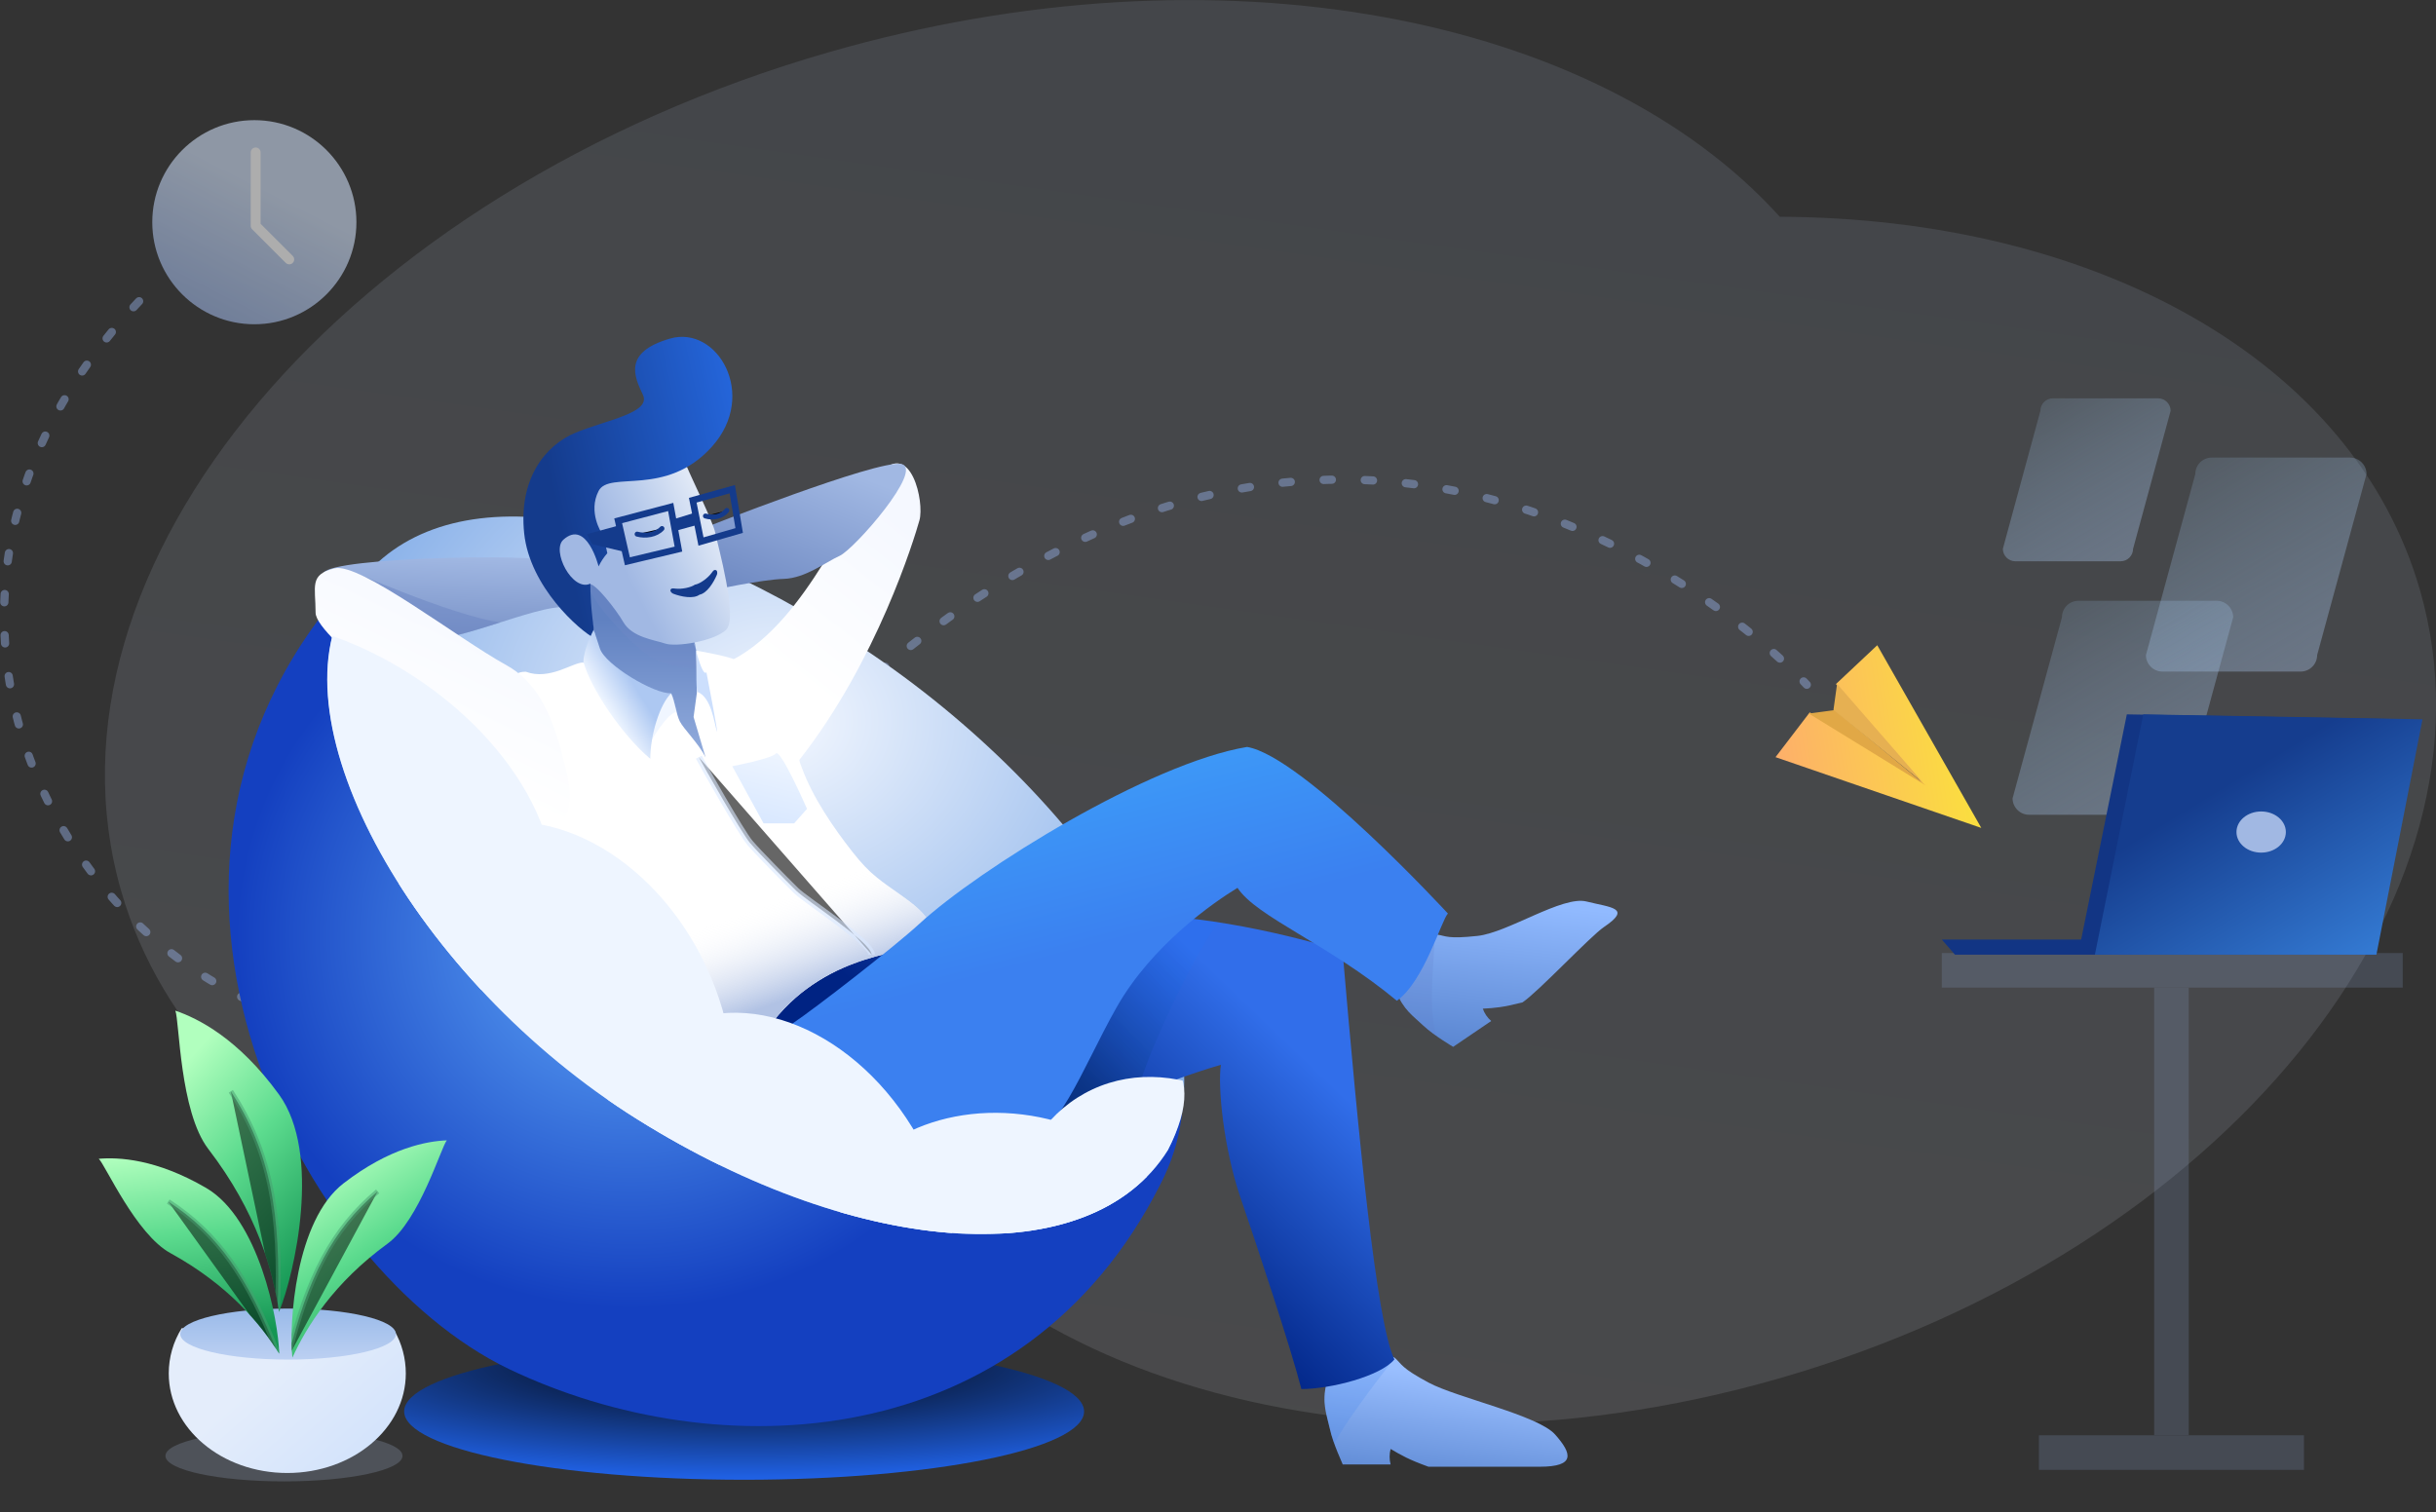 <?xml version="1.0" encoding="utf-8"?>
<!-- Generator: Adobe Illustrator 24.1.1, SVG Export Plug-In . SVG Version: 6.00 Build 0)  -->
<svg version="1.1" id="Layer_1" xmlns="http://www.w3.org/2000/svg" xmlns:xlink="http://www.w3.org/1999/xlink" x="0px" y="0px"
	 viewBox="0 0 1479.7 918.7" style="enable-background:new 0 0 1479.7 918.7;" xml:space="preserve">
<rect x="0" y="0" width="1479.7" height="918.7" fill="#333333" stroke="none"/>
<style type="text/css">
	.st0{opacity:0.118;fill:url(#background_1_);enable-background:new    ;}
	.st1{fill:url(#_3_1_);}
	.st2{fill:url(#_2_1_);}
	.st3{fill:url(#_1_1_);}
	.st4{opacity:0.2;}
	.st5{fill:#8CA4D4;}
	.st6{fill:#123584;}
	.st7{fill:url(#Shape_9-2_1_);}
	.st8{clip-path:url(#SVGID_2_);}
	.st9{fill:#A1B8E3;}
	
		.st10{opacity:0.5;fill:none;stroke:#8CA4D4;stroke-width:5;stroke-linecap:round;stroke-miterlimit:10;stroke-dasharray:5,20;enable-background:new    ;}
	.st11{fill:url(#Shape_5_1_);}
	.st12{fill:#E1A846;}
	.st13{fill:#E6B052;}
	.st14{fill:url(#chair_shadow_1_);}
	.st15{fill:url(#chair_1_);}
	.st16{fill:url(#cushion_1_);}
	.st17{fill:#94B0D7;}
	.st18{fill:url(#Path_17-2_1_);}
	.st19{clip-path:url(#SVGID_4_);}
	.st20{opacity:0.2;fill:#3D82F0;enable-background:new    ;}
	.st21{fill:url(#Path_17_Copy-2_1_);}
	.st22{clip-path:url(#SVGID_6_);}
	.st23{opacity:0.2;fill:#617FC8;enable-background:new    ;}
	.st24{fill:url(#sleeve_1_);}
	.st25{fill:url(#arm_1_);}
	.st26{fill:url(#Path_7-2_1_);}
	.st27{clip-path:url(#SVGID_8_);}
	.st28{opacity:0.3;fill:url(#Path_1_);enable-background:new    ;}
	.st29{fill:url(#Path_4-2_1_);}
	.st30{clip-path:url(#SVGID_10_);}
	.st31{opacity:0.2;fill:#7890CB;enable-background:new    ;}
	.st32{fill:#FFFFFF;}
	.st33{fill:url(#Path_9-3_1_);}
	.st34{clip-path:url(#SVGID_12_);}
	.st35{opacity:0.6;stroke:#D9E8FF;stroke-width:4;stroke-miterlimit:10;enable-background:new    ;}
	.st36{opacity:0.3;fill:#CCDFFD;enable-background:new    ;}
	.st37{fill:url(#leg-3_1_);}
	.st38{fill:url(#face_1_);}
	.st39{fill:url(#Path_13-2_1_);}
	.st40{clip-path:url(#SVGID_14_);}
	.st41{opacity:0.5;fill:#6B84C2;enable-background:new    ;}
	.st42{fill:url(#hair_1_);}
	.st43{fill:#CCDFFD;}
	.st44{fill:url(#colar-2_1_);}
	.st45{fill:url(#sleeve-2_1_);}
	.st46{fill:#143B8C;}
	.st47{stroke:#143B8C;stroke-width:3;stroke-linecap:round;stroke-miterlimit:10;}
	.st48{fill:none;stroke:#143B8C;stroke-width:4;stroke-miterlimit:10;}
	.st49{fill:none;}
	.st50{clip-path:url(#SVGID_16_);}
	.st51{fill:#EEF5FF;}
	.st52{fill:url(#pocket_1_);}
	.st53{opacity:0.2;fill:#BBCFF2;enable-background:new    ;}
	.st54{fill:url(#Ellipse_2-3_1_);}
	.st55{fill:url(#Ellipse_1-3_1_);}
	.st56{fill:url(#Shape_2-5_1_);}
	.st57{clip-path:url(#SVGID_18_);}
	.st58{opacity:0.5;stroke:#489C71;stroke-width:3;stroke-miterlimit:10;enable-background:new    ;}
	.st59{fill:url(#Shape_2-8_1_);}
	.st60{clip-path:url(#SVGID_20_);}
	.st61{fill:url(#Shape_2-11_1_);}
	.st62{clip-path:url(#SVGID_22_);}
	.st63{opacity:0.6;}
	.st64{fill:url(#Ellipse_4-3_1_);}
	.st65{fill:none;stroke:#FFFFFF;stroke-width:6;stroke-linecap:round;stroke-linejoin:round;stroke-miterlimit:10;}
</style>
<linearGradient id="background_1_" gradientUnits="userSpaceOnUse" x1="452.517" y1="591.468" x2="452.774" y2="592.552" gradientTransform="matrix(1416.053 0 0 -865.164 -640168.938 512560.5)">
	<stop  offset="0" style="stop-color:#ECF2FC"/>
	<stop  offset="1" style="stop-color:#B9CFF7"/>
</linearGradient>
<path id="background" class="st0" d="M585.4,770.2c-246.6,31.2-463.2-59.9-511.8-228.9c-56.6-196.9,136-425.1,430.3-509.7
	c236.4-67.9,466.5-22.5,577.2,100.1c190.3,0.7,348.4,86,388.9,226.9c53.8,187.2-120.4,401.5-389.2,478.8
	c-65.7,18.9-130.9,27.8-192.8,27.8C766.9,865.2,658.8,831,585.4,770.2z"/>
<linearGradient id="_3_1_" gradientUnits="userSpaceOnUse" x1="447.145" y1="596.143" x2="447.692" y2="595.246" gradientTransform="matrix(102 0 0 -99 -44369.391 59264.852)">
	<stop  offset="0" style="stop-color:#ACD6FF;stop-opacity:0.153"/>
	<stop  offset="1" style="stop-color:#96ACCB;stop-opacity:0.459"/>
</linearGradient>
<path id="_3" class="st1" d="M1247,242h63.9c4.2,0,7.6,3.4,7.6,7.6l-22.8,83.8c0,4.2-3.4,7.6-7.6,7.6h-63.9c-4.2,0-7.6-3.4-7.6-7.6
	l22.8-83.8C1239.4,245.4,1242.8,242,1247,242z"/>
<linearGradient id="_2_1_" gradientUnits="userSpaceOnUse" x1="448.484" y1="595.134" x2="449.031" y2="594.237" gradientTransform="matrix(134 0 0 -130 -58763.305 77651.562)">
	<stop  offset="0" style="stop-color:#ACD6FF;stop-opacity:0.153"/>
	<stop  offset="1" style="stop-color:#96ACCB;stop-opacity:0.459"/>
</linearGradient>
<path id="_2" class="st2" d="M1343.5,278h84c5.5,0,10,4.5,10,10l-30,110c0,5.5-4.5,10-10,10h-84c-5.5,0-10-4.5-10-10l30-110
	C1333.5,282.4,1338,278,1343.5,278z"/>
<linearGradient id="_1_1_" gradientUnits="userSpaceOnUse" x1="448.484" y1="595.134" x2="449.031" y2="594.237" gradientTransform="matrix(134 0 0 -130 -58844.305 77738.562)">
	<stop  offset="0" style="stop-color:#ACD6FF;stop-opacity:0.153"/>
	<stop  offset="1" style="stop-color:#96ACCB;stop-opacity:0.459"/>
</linearGradient>
<path id="_1" class="st3" d="M1262.5,365h84c5.5,0,10,4.5,10,10l-30,110c0,5.5-4.5,10-10,10h-84c-5.5,0-10-4.5-10-10l30-110
	C1252.5,369.4,1257,365,1262.5,365z"/>
<g id="laptop" transform="translate(1297 432)">
	<g id="table" transform="translate(130 167)" class="st4">
		<path id="Rectangle_3-2" class="st5" d="M-118.5,0.9h21V273h-21V0.9z"/>
		<path id="Rectangle_2_copy-2" class="st5" d="M-188.5,273h161v21h-161V273z"/>
		<path id="Rectangle_2-2" class="st5" d="M-247.5-20h280V1h-280V-20z"/>
	</g>
	<path id="front" class="st6" d="M-34.5,147L-5.1,2l169.6,3l-29,142H-34.5z"/>
	<path id="bottom" class="st6" d="M-117.5,138.8h264v9.2h-256L-117.5,138.8z"/>
	<g id="back" transform="translate(94)">
		
			<linearGradient id="Shape_9-2_1_" gradientUnits="userSpaceOnUse" x1="-940.429" y1="161.814" x2="-940.994" y2="162.497" gradientTransform="matrix(199 0 0 -146 187209.328 23774.902)">
			<stop  offset="0" style="stop-color:#367ED7"/>
			<stop  offset="1" style="stop-color:#153D8E"/>
		</linearGradient>
		<path id="Shape_9-2" class="st7" d="M-118.5,148L-89.1,2L80.5,5l-28,143H-118.5z"/>
		<g>
			<defs>
				<polygon id="SVGID_1_" points="-118.5,148 -89.1,2 80.5,5 52.5,148 				"/>
			</defs>
			<clipPath id="SVGID_2_">
				<use xlink:href="#SVGID_1_"  style="overflow:visible;"/>
			</clipPath>
			<g id="back-2" class="st8">
				<path id="Ellipse_5" class="st9" d="M-17.5,61c8.3,0,15,5.6,15,12.5S-9.2,86-17.5,86s-15-5.6-15-12.5S-25.8,61-17.5,61z"/>
			</g>
		</g>
	</g>
</g>
<g id="message" transform="translate(118 179)">
	<path id="line" class="st10" d="M-33.5,4C-278,260.9,81.4,624.2,299.4,351.3C666.7-108.6,979.5,237,979.5,237"/>
	<g id="rocket" transform="translate(1079 212)">
		
			<linearGradient id="Shape_5_1_" gradientUnits="userSpaceOnUse" x1="-749.063" y1="204.127" x2="-748.001" y2="204.275" gradientTransform="matrix(124.988 0 0 -111 93503.531 22726.354)">
			<stop  offset="0" style="stop-color:#FDAE6B"/>
			<stop  offset="1" style="stop-color:#FAE539"/>
		</linearGradient>
		<path id="Shape_5" class="st11" d="M-118.5,69l20.8-27.2L-30.1,84l-51.7-59.4L-56.7,1L6.5,112L-118.5,69z"/>
		<path id="Shape_6" class="st12" d="M-98.3,42.5l15.8-2.1l55.3,45.8L-98.3,42.5z"/>
		<path id="Shape_7" class="st13" d="M-83.3,40.3l2.2-15.8l52.4,60.2L-83.3,40.3z"/>
	</g>
</g>
<g id="Person" transform="translate(174 196)">
	
		<radialGradient id="chair_shadow_1_" cx="277.644" cy="400.86" r="0.853" gradientTransform="matrix(413 0 0 -83 -114388.789 33903.516)" gradientUnits="userSpaceOnUse">
		<stop  offset="0" style="stop-color:#000000"/>
		<stop  offset="1" style="stop-color:#2062E7"/>
	</radialGradient>
	<path id="chair_shadow" class="st14" d="M278,703c114,0,206.5-18.6,206.5-41.5c0-22.9-92.5-41.5-206.5-41.5S71.5,638.5,71.5,661.5
		C71.5,684.4,164,703,278,703z"/>
	
		<radialGradient id="chair_1_" cx="277.963" cy="396.273" r="0.414" gradientTransform="matrix(579.865 0 0 -544.464 -160972.188 216130.188)" gradientUnits="userSpaceOnUse">
		<stop  offset="0" style="stop-color:#62ABFB"/>
		<stop  offset="1" style="stop-color:#1440C0"/>
	</radialGradient>
	<path id="chair" class="st15" d="M135.1,635.7c126.5,60.7,312.4,52.7,395.7-112.1c55.1-106-62.4-232.9-191.5-321.2
		c-115.8-79.2-218.8-97.2-279.3-52.6c-6.9,5.1-19.2,4.1-24.7,11C-118.1,336.1,8.6,575,135.1,635.7z"/>
	
		<radialGradient id="cushion_1_" cx="277.959" cy="396.634" r="0.533" gradientTransform="matrix(520.54 0 0 -435.894 -144388.5 173132.75)" gradientUnits="userSpaceOnUse">
		<stop  offset="0" style="stop-color:#F4F8FF"/>
		<stop  offset="1" style="stop-color:#89B1E9"/>
	</radialGradient>
	<path id="cushion" class="st16" d="M213.3,484.1c135.3,84.6,275.1,93.8,322.1,18.6c43.6-81.3-62.2-228.2-197.5-312.8
		s-253.2-98-300.2-22.8S77.9,399.5,213.3,484.1z"/>
	<path id="shadow" class="st17" d="M243.9,424.7c60.7,37.9,123.3,42.1,144.4,8.3c19.6-36.5-27.9-102.4-88.6-140.3
		s-113.5-44-134.6-10.2S183.2,386.8,243.9,424.7z"/>
	<g id="shoe" transform="translate(747 624)">
		
			<linearGradient id="Path_17-2_1_" gradientUnits="userSpaceOnUse" x1="-471.731" y1="-222.005" x2="-472.013" y2="-222.989" gradientTransform="matrix(147.757 0 0 -67.187 69675.391 -14898.446)">
			<stop  offset="0" style="stop-color:#9ABFFF"/>
			<stop  offset="1" style="stop-color:#5B87D2"/>
		</linearGradient>
		<path id="Path_17-2" class="st18" d="M-113.2,48.1c-2-9-5-15.7-2-27.9S-78,1.2-73.7,5s3.6,6,20.7,15.1s66.2,19.7,76.6,31.4
			s12.5,19.6-9.4,19.6h-67.5c-12.1-4.4-16.2-6.8-23-10.8c-0.8,3.1-0.8,6.3,0,9.4h-29.1C-105.2,69.8-111.3,57.1-113.2,48.1z"/>
		<g>
			<defs>
				<path id="SVGID_3_" d="M-113.2,48.1c-2-9-5-15.7-2-27.9S-78,1.2-73.7,5s3.6,6,20.7,15.1s66.2,19.7,76.6,31.4s12.5,19.6-9.4,19.6
					h-67.5c-12.1-4.4-16.2-6.8-23-10.8c-0.8,3.1-0.8,6.3,0,9.4h-29.1C-105.2,69.8-111.3,57.1-113.2,48.1z"/>
			</defs>
			<clipPath id="SVGID_4_">
				<use xlink:href="#SVGID_3_"  style="overflow:visible;"/>
			</clipPath>
			<g id="shoe-2" class="st19">
				<path id="Path_21" class="st20" d="M-113.2,62.9c6.3-16.1,30.7-46.2,37.7-56s-46.8,11.5-46.8,11.5S-119.4,79.1-113.2,62.9z"/>
			</g>
		</g>
	</g>
	<g id="shoe-3" transform="translate(788 347)">
		
			<linearGradient id="Path_17_Copy-2_1_" gradientUnits="userSpaceOnUse" x1="-513.157" y1="53.672" x2="-513.323" y2="52.672" gradientTransform="matrix(134.947 0 0 -88.727 69208.953 4767.174)">
			<stop  offset="0" style="stop-color:#91BAFF"/>
			<stop  offset="1" style="stop-color:#5B87D2"/>
		</linearGradient>
		<path id="Path_17_Copy-2" class="st21" d="M-97.3,80.2c-6.4-6.1-12.4-9.8-16.6-21s19.2-35.2,24.8-34.4s6.1,2.8,24.6,0.8
			S-13,1,1.7,4.7s27.9,3.8,10.6,15.5C4.1,25.7-27.4,59.4-37.2,66c-12,3-16.5,3.4-24.1,3.8c1,2.9,2.8,5.5,5.1,7.5L-79.3,93
			C-79.3,93-90.9,86.2-97.3,80.2z"/>
		<g>
			<defs>
				<path id="SVGID_5_" d="M-97.3,80.2c-6.4-6.1-12.4-9.8-16.6-21s19.2-35.2,24.8-34.4s6.1,2.8,24.6,0.8S-13,1,1.7,4.7
					s27.9,3.8,10.6,15.5C4.1,25.7-27.4,59.4-37.2,66c-12,3-16.5,3.4-24.1,3.8c1,2.9,2.8,5.5,5.1,7.5L-79.3,93
					C-79.3,93-90.9,86.2-97.3,80.2z"/>
			</defs>
			<clipPath id="SVGID_6_">
				<use xlink:href="#SVGID_5_"  style="overflow:visible;"/>
			</clipPath>
			<g id="shoe-4" class="st22">
				<path id="Path_19" class="st23" d="M-87.8,90.6c-9.7-20.1,0.3-65.4-4.1-69.4c-4.4-4-26,32.4-26,32.4s-10.3,10.2,6.2,25.4
					S-78.1,110.7-87.8,90.6z"/>
			</g>
		</g>
	</g>
	
		<linearGradient id="sleeve_1_" gradientUnits="userSpaceOnUse" x1="274.166" y1="398.081" x2="273.869" y2="397.444" gradientTransform="matrix(113.942 0 0 -191.85 -30892.975 76469.078)">
		<stop  offset="0" style="stop-color:#F5F8FF"/>
		<stop  offset="1" style="stop-color:#FFFFFF"/>
	</linearGradient>
	<path id="sleeve" class="st24" d="M271.7,204.5c44.9-23.9,70.6-93.8,89.1-113.4c18.6-19.6,26.8,17.9,23.7,29s-25.7,85.4-72.9,145.5
		C311.6,304.8,265.9,236,271.7,204.5z"/>
	
		<linearGradient id="arm_1_" gradientUnits="userSpaceOnUse" x1="273.987" y1="400.363" x2="274.611" y2="401.363" gradientTransform="matrix(123.849 0 0 -76.839 -33670.871 30929.894)">
		<stop  offset="0" style="stop-color:#6B86C0"/>
		<stop  offset="1" style="stop-color:#A1B8E3"/>
	</linearGradient>
	<path id="arm" class="st25" d="M252.5,125.2c0,0,106.5-42.1,120.9-39.3s-28.6,51.9-37.4,55.8c-8.8,4-20.8,13.6-34,14
		s-43.7,6.9-43.7,6.9L252.5,125.2z"/>
	<g id="leg" transform="translate(384 346)">
		
			<linearGradient id="Path_7-2_1_" gradientUnits="userSpaceOnUse" x1="-106.384" y1="50.828" x2="-106.023" y2="51.097" gradientTransform="matrix(402.275 0 0 -288.616 42887.27 14851.191)">
			<stop  offset="0" style="stop-color:#002383"/>
			<stop  offset="1" style="stop-color:#316EEA"/>
		</linearGradient>
		<path id="Path_7-2" class="st26" d="M-105.2,95C-92.1,77.3-60.1,40.5,8.9,27.1s132.3-25.9,248.6,8.6
			c9.6,112.3,20.5,225.3,31.5,248.2c-8.4,10.2-38.7,18-56.5,18c-6.5-25.3-26.7-86.2-37-116.3s-13.9-67.5-11.9-80.7
			c-35,10-106.8,40.2-132,49.2s-111.5,37.4-140.1,14.5S-118.3,112.6-105.2,95z"/>
		<g>
			<defs>
				<path id="SVGID_7_" d="M-105.2,95C-92.1,77.3-60.1,40.5,8.9,27.1s132.3-25.9,248.6,8.6c9.6,112.3,20.5,225.3,31.5,248.2
					c-8.4,10.2-38.7,18-56.5,18c-6.5-25.3-26.7-86.2-37-116.3s-13.9-67.5-11.9-80.7c-35,10-106.8,40.2-132,49.2
					s-111.5,37.4-140.1,14.5S-118.3,112.6-105.2,95z"/>
			</defs>
			<clipPath id="SVGID_8_">
				<use xlink:href="#SVGID_7_"  style="overflow:visible;"/>
			</clipPath>
			<g id="leg-2" class="st27">
				
					<linearGradient id="Path_1_" gradientUnits="userSpaceOnUse" x1="-110.641" y1="52.222" x2="-110.141" y2="52.831" gradientTransform="matrix(105.274 0 0 -136.466 11755.096 7247.419)">
					<stop  offset="0" style="stop-color:#002343"/>
					<stop  offset="1" style="stop-color:#1A72FF;stop-opacity:0.435"/>
				</linearGradient>
				<path id="Path" class="st28" d="M132.6,125.4c0-15.6,39.6-98.2,50.2-107.1c10.6-8.8-20.9-7.5-20.9-7.5S90.1,85.4,80.7,125.4
					S132.6,141.1,132.6,125.4z"/>
			</g>
		</g>
	</g>
	<g id="neck" transform="translate(298 152)">
		
			<linearGradient id="Path_4-2_1_" gradientUnits="userSpaceOnUse" x1="-26.044" y1="246.969" x2="-26.044" y2="246.367" gradientTransform="matrix(80.878 0 0 -132.009 2029.765 32630.273)">
			<stop  offset="0" style="stop-color:#6081C1"/>
			<stop  offset="1" style="stop-color:#90AADB"/>
		</linearGradient>
		<path id="Path_4-2" class="st29" d="M-105.5,62.1C-109,44.7-115.7,14.2-117,7.7c-1.3-6.5,63.4,16,63.4,16l8.1,42.7l9.3,72.2
			C-36.2,138.5-102.1,79.5-105.5,62.1z"/>
		<g>
			<defs>
				<path id="SVGID_9_" d="M-105.5,62.1C-109,44.7-115.7,14.2-117,7.7c-1.3-6.5,63.4,16,63.4,16l8.1,42.7l9.3,72.2
					C-36.2,138.5-102.1,79.5-105.5,62.1z"/>
			</defs>
			<clipPath id="SVGID_10_">
				<use xlink:href="#SVGID_9_"  style="overflow:visible;"/>
			</clipPath>
			<g id="neck-2" class="st30">
				<path id="Path_22" class="st31" d="M-113.5,9.5c0,6.6,24.6,34.6,37.8,42.2s37.2,7,37.2,7L-42.1,21l-71.4-18V9.5z"/>
			</g>
		</g>
	</g>
	<g id="shirt" transform="translate(245 198)">
		<g id="Path_9">
			<path id="Path_9-2" class="st32" d="M3.9,1.3c0,0,24.6,4,26.3,7.1c16,11.6,31.4,46.2,37.9,64.1s19.2,36.4,30.5,50.8
				s16.8,17.3,31.7,28s20.3,19.1,11.9,27s-56.9,4.8-91.4,48c-30.1,12.4-30.1,16.9-39.1-9.8s-82.6-93.5-94.5-102.9
				s-7.3-18.5-10.3-47.3c-3-28.8-24.7-52.2-6.5-52.2c14.4,5.4,28.4-5.6,34.7-5.6c23.1,5.7,28.3,28.4,37.9,23.7s15.7-4.8,15.7-4.8
				c2.2,4.5,3,12.3,5.2,16.8s11.6,13.6,15.7,22L2.3,41.6l2-14.7L3.9,1.3z"/>
			
				<linearGradient id="Path_9-3_1_" gradientUnits="userSpaceOnUse" x1="31.928" y1="198.843" x2="31.837" y2="199.077" gradientTransform="matrix(252.985 0 0 -234.627 -8017.038 46866.625)">
				<stop  offset="0" style="stop-color:#B1C2E4"/>
				<stop  offset="1" style="stop-color:#FFFFFF;stop-opacity:0"/>
			</linearGradient>
			<path id="Path_9-3" class="st33" d="M3.9,1.3c0,0,24.6,4,26.3,7.1c16,11.6,31.4,46.2,37.9,64.1s19.2,36.4,30.5,50.8
				s16.8,17.3,31.7,28s20.3,19.1,11.9,27s-56.9,4.8-91.4,48c-30.1,12.4-30.1,16.9-39.1-9.8s-82.6-93.5-94.5-102.9
				s-7.3-18.5-10.3-47.3c-3-28.8-24.7-52.2-6.5-52.2c14.4,5.4,28.4-5.6,34.7-5.6c23.1,5.7,28.3,28.4,37.9,23.7s15.7-4.8,15.7-4.8
				c2.2,4.5,3,12.3,5.2,16.8s11.6,13.6,15.7,22L2.3,41.6l2-14.7L3.9,1.3z"/>
		</g>
		<g>
			<defs>
				<path id="SVGID_11_" d="M11.8,216.3c-9-26.7-82.6-93.5-94.5-102.9s-7.3-18.5-10.3-47.3c-2.1-20.5-13.7-38.2-13.7-46.7
					c0-3.5,1.9-5.5,7.2-5.5c14.4,5.4,28.4-5.6,34.7-5.6c23.1,5.7,28.3,28.4,37.9,23.7s15.7-4.8,15.7-4.8c2.2,4.5,3,12.3,5.2,16.8
					s11.6,13.6,15.7,22L2.3,41.6l2-14.7L3.9,1.3c0,0,24.6,4,26.3,7.1c16,11.6,31.4,46.2,37.9,64.1s19.2,36.4,30.5,50.8
					s16.8,17.3,31.7,28c10.1,7.2,15.9,13.4,15.9,19.2c0,2.7-1.3,5.3-4,7.8c-8.4,7.9-56.9,4.8-91.4,48c-14,5.7-21.5,9.8-26.4,9.8
					C18.8,235.9,16.6,230.5,11.8,216.3z"/>
			</defs>
			<clipPath id="SVGID_12_">
				<use xlink:href="#SVGID_11_"  style="overflow:visible;"/>
			</clipPath>
			<g id="shirt-2" class="st34">
				<path id="Shape_1" class="st35" d="M5.5,66c2.2,4.4,25.9,46,31,52c5.1,6,21.6,22.7,28,29s45.5,31.2,46,39"/>
				<path id="Path_23" class="st36" d="M-24.6,58.1c0,0,10.9-19.8,17.3-19.8S-9.5,19-9.5,19l-19.8,15L-24.6,58.1z"/>
			</g>
		</g>
	</g>
	
		<linearGradient id="leg-3_1_" gradientUnits="userSpaceOnUse" x1="277.409" y1="397.575" x2="277.58" y2="397.19" gradientTransform="matrix(405.406 0 0 -241.45 -112045.078 96280.844)">
		<stop  offset="0" style="stop-color:#3D9BF8"/>
		<stop  offset="1" style="stop-color:#3B80F0"/>
	</linearGradient>
	<path id="leg-3" class="st37" d="M384.5,365.2c36.2-33.3,139.9-97.6,199-107.4c33.9,5.6,122,101.2,122,101.2
		c-4,4.2-14.5,41.3-31,53c-41.7-34.6-85.1-50.8-96.8-68.6c-14.6,8.9-52,34.7-73.5,72.7s-35.8,81.3-60.3,82.4s-59.1,3.9-91-16.6
		c-18.5-11.9-71.8-38.4-45.9-55.8C321.9,416.1,369.3,379.2,384.5,365.2z"/>
	
		<linearGradient id="face_1_" gradientUnits="userSpaceOnUse" x1="274.365" y1="399.51" x2="273.648" y2="399.133" gradientTransform="matrix(107.935 0 0 -110.546 -29329.553 44275.766)">
		<stop  offset="0" style="stop-color:#FFFFFF"/>
		<stop  offset="0.701" style="stop-color:#B8CBEB"/>
		<stop  offset="1" style="stop-color:#A1B8E3"/>
	</linearGradient>
	<path id="face" class="st38" d="M243.3,87.7c2.5,6.2,15.9,33.4,17.2,40.1c1.3,6.8,14.1,52,6.5,58.9c-7.6,7-30.5,10.5-36.9,8.3
		c-6.4-2.2-20.1-3.7-25.5-13.1c-4.1-7.2-17.2-24-20.6-23c-1.3,2.6-5.6,5.3-7.8,3.6c-9.4-7.6-17.6-15.9-13.7-34.6s17.3-28,31.8-34.1
		C208.6,87.7,240.8,81.5,243.3,87.7z"/>
	<g id="arm-2" transform="translate(134 139)">
		
			<linearGradient id="Path_13-2_1_" gradientUnits="userSpaceOnUse" x1="141.248" y1="264.319" x2="141.376" y2="265.319" gradientTransform="matrix(154.424 0 0 -50.24 -21858.607 13332.215)">
			<stop  offset="0" style="stop-color:#7992C7"/>
			<stop  offset="1" style="stop-color:#A1B8E3"/>
		</linearGradient>
		<path id="Path_13-2" class="st39" d="M-56,52.6c17.5,7.1,74.2-21.1,92.2-18.6c16.5,2.3-4.4-23.6-10.7-28.1s-130.4-2.5-136.9,7
			C-117.9,22.5-70.5,46.7-56,52.6z"/>
		<g>
			<defs>
				<path id="SVGID_13_" d="M-56,52.6c17.5,7.1,74.2-21.1,92.2-18.6c16.5,2.3-4.4-23.6-10.7-28.1s-130.4-2.5-136.9,7
					C-117.9,22.5-70.5,46.7-56,52.6z"/>
			</defs>
			<clipPath id="SVGID_14_">
				<use xlink:href="#SVGID_13_"  style="overflow:visible;"/>
			</clipPath>
			<g id="arm-3" class="st40">
				<path id="Path_24" class="st41" d="M-90.5,13.8c3.7,1.3,78.4,33.9,96.8,29.4s-46,17-46,17S-94.1,12.5-90.5,13.8z"/>
			</g>
		</g>
	</g>
	
		<linearGradient id="hair_1_" gradientUnits="userSpaceOnUse" x1="275.157" y1="397.941" x2="274.196" y2="397.633" gradientTransform="matrix(126.899 0 0 -183.235 -34629.23 72981.125)">
		<stop  offset="0" style="stop-color:#2669E1"/>
		<stop  offset="1" style="stop-color:#143B8C"/>
	</linearGradient>
	<path id="hair" class="st42" d="M191.5,127.9c0,0-8.5-12.8-1.9-25.6c6.5-12.7,41,4.3,69-27.1s3.1-73.8-25.6-65.5
		s-21.7,23.1-16.5,34.1s-21.6,15.2-40.7,23s-34.8,28.7-31.4,61.2s33.5,59.1,43.1,64c-2.8-19.2-2.9-28-2.9-33.4
		c-11,5.1-23.8-20.1-16.4-26.7c14.2-12.7,21.4,16.2,21.4,16.2c1.4-2.9,3.2-5.6,5.3-8C194.1,135.9,193,131.8,191.5,127.9z"/>
	<path id="colar" class="st43" d="M249.5,224.3c8.7,3.1,10.4,19.3,11.9,23.8c1.5,4.6-6.3-35.7-6.3-35.7c-2.7,3.8-8.6-21.9-7.5-18.2
		C250.6,204.4,248.1,215.8,249.5,224.3z"/>
	
		<linearGradient id="colar-2_1_" gradientUnits="userSpaceOnUse" x1="268.088" y1="400.669" x2="268.349" y2="400.906" gradientTransform="matrix(53.297 0 0 -78.408 -14092.343 31651.861)">
		<stop  offset="0" style="stop-color:#EEF5FF"/>
		<stop  offset="1" style="stop-color:#ADC8F2"/>
	</linearGradient>
	<path id="colar-2" class="st44" d="M221,265c0-14.3,5.7-33.1,12.7-39.8c-10.2,0.6-40.1-17.3-43.3-27.2c-3.2-10-3.8-11.4-3.8-11.4
		s-6.2,11.9-6.2,19.5C184.8,222.5,204.2,251,221,265z"/>
	
		<linearGradient id="sleeve-2_1_" gradientUnits="userSpaceOnUse" x1="275.524" y1="398.5" x2="275.227" y2="397.863" gradientTransform="matrix(154.848 0 0 -160.074 -42540.277 63950.574)">
		<stop  offset="0" style="stop-color:#F5F8FF"/>
		<stop  offset="1" style="stop-color:#FFFFFF"/>
	</linearGradient>
	<path id="sleeve-2" class="st45" d="M133.4,208c-29.6-16.3-88.7-62.5-104.2-58.7s-11.5,10.8-11.5,26.9s81.2,70.4,93.7,97.2
		c5.3,11.5,19.1,39.9,43.6,35.3c24.5-4.6,17.1-29,11.8-48.7C160.6,236.9,151.7,218,133.4,208z"/>
	<path class="st46" d="M260.6,150.3c-1.1-0.2-1.6,0.8-2.3,1.7c-2.2,3.1-6.9,6.5-9.7,7.1c-0.1,0-0.2,0-0.4,0.1l0,0c0,0,0,0-0.1,0
		c-2.3,1.7-8.1,2.9-11.9,2.4c-1.1-0.1-2.2-0.4-2.8,0.5c-0.6,0.9,0.5,2.2,1.5,2.6c5,1.9,12.3,3.3,16,0.6c4.5-0.9,8.5-7.2,10.6-12.2
		C261.9,152.1,261.7,150.4,260.6,150.3z"/>
	<g id="glasses" transform="translate(301 97)">
		<path id="Path_18" class="st47" d="M-88,31.5c5.2,1.4,11.6,0.4,15.1-3.4"/>
		<path id="Path_18_Copy" class="st47" d="M-46.5,20.5c4.5,1.4,10.1,0.4,13-3.4"/>
		<path id="Path_14" class="st48" d="M-99.5,23.4l5.6,24.6l31-7.4L-67.6,15L-99.5,23.4z"/>
		<path id="Path_14_Copy" class="st48" d="M-54.2,10.9l5,25.1l23.2-6.7l-4.2-25.1L-54.2,10.9z"/>
		<path id="Path_15" class="st46" d="M-100.1,26.5l-18.3,5l3.1,6.1l19.7,4.7L-100.1,26.5z"/>
		<path id="Path_16" class="st46" d="M-66.6,22.7l13.9-4.3l1.5,7.4l-14.5,4L-66.6,22.7z"/>
	</g>
	<g id="Oval_3_Oval_3_Copy_Oval_3_Copy_2_Oval_3_Copy_4_Oval_3_Copy_3_Mask">
		<path id="Mask-2" class="st49" d="M213.3,484.1c135.3,84.6,275.1,93.8,322.1,18.6C591.8,393,398.3,440.5,263,355.9
			S131,200.7,37.6,167.1C-9.4,242.3,77.9,399.5,213.3,484.1z"/>
		<g>
			<defs>
				<path id="SVGID_15_" d="M213.3,484.1c135.3,84.6,275.1,93.8,322.1,18.6C591.8,393,398.3,440.5,263,355.9S131,200.7,37.6,167.1
					C-9.4,242.3,77.9,399.5,213.3,484.1z"/>
			</defs>
			<clipPath id="SVGID_16_">
				<use xlink:href="#SVGID_15_"  style="overflow:visible;"/>
			</clipPath>
			<g id="Oval_3_Oval_3_Copy_Oval_3_Copy_2_Oval_3_Copy_4_Oval_3_Copy_3_Mask-2" class="st50">
				<path id="Oval_3" class="st51" d="M-28.8,377.3c70.6,45.9,151.6,46.6,180.7,1.7s-4.4-118.5-75.1-164.4s-151.6-46.6-180.7-1.7
					S-99.4,331.4-28.8,377.3z"/>
				<path id="Oval_3_Copy" class="st51" d="M219,560.1c52.1-24.3,68.2-99.7,36.1-168.6s-100.3-104.9-152.4-80.7
					s-68.2,99.7-36.1,168.6S166.9,584.4,219,560.1z"/>
				<path id="Oval_3_Copy_2" class="st51" d="M354,676.1c52.1-24.3,68.2-99.7,36.1-168.6s-100.3-104.9-152.4-80.7
					s-68.2,99.7-36.1,168.6S301.9,700.4,354,676.1z"/>
				<path id="Oval_3_Copy_4" class="st51" d="M606,715.1c52.1-24.3,68.2-99.7,36.1-168.6c-32.1-68.8-100.3-104.9-152.4-80.7
					s-68.2,99.7-36.1,168.6S553.9,739.4,606,715.1z"/>
				<path id="Oval_3_Copy_3" class="st51" d="M427.7,638.9c57,7,107.6-22.7,112.9-66.2c5.4-43.6-36.5-84.6-93.5-91.6
					s-107.6,22.7-112.9,66.2C328.8,590.9,370.7,631.9,427.7,638.9z"/>
			</g>
		</g>
	</g>
	
		<linearGradient id="pocket_1_" gradientUnits="userSpaceOnUse" x1="266.555" y1="405.82" x2="266.3" y2="404.82" gradientTransform="matrix(45.375 0 0 -42.624 -11795.399 17558.111)">
		<stop  offset="0" style="stop-color:#EEF5FF"/>
		<stop  offset="1" style="stop-color:#D9E8FF"/>
	</linearGradient>
	<path id="pocket" class="st52" d="M270.8,269.5c0,0,23.7-4.5,26.5-7.7c2.8-3.2,18.9,33.6,18.9,33.6l-7.8,8.8h-18.6L270.8,269.5z"/>
</g>
<g id="Plant" transform="translate(178 613)">
	<g id="Pot" transform="translate(41 181)">
		<path id="shadow-2" class="st53" d="M-46.5,75c39.8,0,72,6.9,72,15.5S-6.7,106-46.5,106s-72-6.9-72-15.5S-86.2,75-46.5,75z"/>
		<g id="Ellipse_2-2" transform="translate(2 11)">
			
				<linearGradient id="Ellipse_2-3_1_" gradientUnits="userSpaceOnUse" x1="228.678" y1="-209.104" x2="227.957" y2="-208.604" gradientTransform="matrix(144 0 0 -88 -32886.594 -18326.691)">
				<stop  offset="0" style="stop-color:#CEE0FB"/>
				<stop  offset="1" style="stop-color:#E4EDFB"/>
			</linearGradient>
			<path id="Ellipse_2-3" class="st54" d="M18.5,3.3c4.6,7.9,7,17,7,26.1c0,33.4-32.2,60.5-72,60.5s-72-27.1-72-60.5
				c0-9.7,2.7-19.2,7.9-27.5C-78.7,7-15.2,6.7,18.5,3.3z"/>
		</g>
		<g id="Ellipse_1-2" transform="translate(8)">
			
				<linearGradient id="Ellipse_1-3_1_" gradientUnits="userSpaceOnUse" x1="221.662" y1="-188.525" x2="221.662" y2="-189.525" gradientTransform="matrix(131 0 0 -31 -29089.721 -5843.327)">
				<stop  offset="0" style="stop-color:#99BAE9"/>
				<stop  offset="1" style="stop-color:#BCD0F2"/>
			</linearGradient>
			<path id="Ellipse_1-3" class="st55" d="M-52,1c36.2,0,65.5,6.9,65.5,15.5S-15.8,32-52,32s-65.5-6.9-65.5-15.5S-88.1,1-52,1z"/>
		</g>
	</g>
	<g id="leaves">
		<g id="leaves-2">
			<g id="leaf" transform="translate(47)">
				<g id="Shape_2-4">
					
						<linearGradient id="Shape_2-5_1_" gradientUnits="userSpaceOnUse" x1="220.474" y1="-18.785" x2="220.918" y2="-19.735" gradientTransform="matrix(76.947 0 0 -183 -17054.057 -3430.632)">
						<stop  offset="0" style="stop-color:#B1FFBE"/>
						<stop  offset="0.444" style="stop-color:#5CDB8E"/>
						<stop  offset="1" style="stop-color:#149654"/>
					</linearGradient>
					<path id="Shape_2-5" class="st56" d="M-55.5,184c-3.6-24.8-13.4-60.5-43-99C-115.9,62.3-116,7-118.5,1
						c13.7,4.7,38.2,16.8,63,51C-29.5,87.8-46,160.8-55.5,184z"/>
					<g>
						<defs>
							<path id="SVGID_17_" d="M-55.5,184c-3.6-24.8-13.4-60.5-43-99C-115.9,62.3-116,7-118.5,1c13.7,4.7,38.2,16.8,63,51
								C-29.5,87.8-46,160.8-55.5,184z"/>
						</defs>
						<clipPath id="SVGID_18_">
							<use xlink:href="#SVGID_17_"  style="overflow:visible;"/>
						</clipPath>
						<g id="Shape_2-6" class="st57">
							<path id="Shape_3" class="st58" d="M-56.5,184c2.7-60.2-4.8-98.1-28.3-134"/>
						</g>
					</g>
				</g>
			</g>
			<g id="leaf-2" transform="translate(0 89)">
				<g id="Shape_2-7">
					
						<linearGradient id="Shape_2-8_1_" gradientUnits="userSpaceOnUse" x1="269.744" y1="-106.46" x2="269.862" y2="-107.441" gradientTransform="matrix(109.591 0 0 -118.662 -29631.82 -12637.019)">
						<stop  offset="0" style="stop-color:#B1FFBE"/>
						<stop  offset="0.444" style="stop-color:#5CDB8E"/>
						<stop  offset="1" style="stop-color:#149654"/>
					</linearGradient>
					<path id="Shape_2-8" class="st59" d="M-8.4,120.4c-11.1-17.7-30.6-41.6-66.1-61.1C-95.4,47.9-114,5.8-118,2
						c12-1,34.8,0,65.2,17.7C-20.9,38.3-8.9,99.6-8.4,120.4z"/>
					<g>
						<defs>
							<path id="SVGID_19_" d="M-8.4,120.4c-11.1-17.7-30.6-41.6-66.1-61.1C-95.4,47.9-114,5.8-118,2c12-1,34.8,0,65.2,17.7
								C-20.9,38.3-8.9,99.6-8.4,120.4z"/>
						</defs>
						<clipPath id="SVGID_20_">
							<use xlink:href="#SVGID_19_"  style="overflow:visible;"/>
						</clipPath>
						<g id="Shape_2-9" class="st60">
							<path id="Shape_3-2" class="st58" d="M-9.1,120.7C-27.3,73.9-45.8,47.5-75.8,28"/>
						</g>
					</g>
				</g>
			</g>
			<g id="leaf-3" transform="translate(115 78)">
				<g id="Shape_2-10">
					
						<linearGradient id="Shape_2-11_1_" gradientUnits="userSpaceOnUse" x1="153.764" y1="-95.937" x2="154.208" y2="-96.887" gradientTransform="matrix(94.295 0 0 -132.014 -14586.628 -12654.088)">
						<stop  offset="0" style="stop-color:#B1FFBE"/>
						<stop  offset="0.444" style="stop-color:#5CDB8E"/>
						<stop  offset="1" style="stop-color:#149654"/>
					</linearGradient>
					<path id="Shape_2-11" class="st61" d="M-115.4,133.8c8.7-19,25.1-45.4,57.9-69.3C-38.2,50.4-25.1,6.1-21.6,1.8
						c-12.1,0.5-34.7,4.5-62.7,26.1C-113.6,50.5-117.6,113-115.4,133.8z"/>
					<g>
						<defs>
							<path id="SVGID_21_" d="M-115.4,133.8c8.7-19,25.1-45.4,57.9-69.3C-38.2,50.4-25.1,6.1-21.6,1.8
								c-12.1,0.5-34.7,4.5-62.7,26.1C-113.6,50.5-117.6,113-115.4,133.8z"/>
						</defs>
						<clipPath id="SVGID_22_">
							<use xlink:href="#SVGID_21_"  style="overflow:visible;"/>
						</clipPath>
						<g id="Shape_2-12" class="st62">
							<path id="Shape_3-3" class="st58" d="M-118,133.7c12-48.9,27-77.7,54.4-100.9"/>
						</g>
					</g>
				</g>
			</g>
		</g>
	</g>
</g>
<g id="Clock" transform="translate(210 72)" class="st63">
	<g id="Ellipse_4-2">
		
			<linearGradient id="Ellipse_4-3_1_" gradientUnits="userSpaceOnUse" x1="238.492" y1="522.987" x2="238.198" y2="522.412" gradientTransform="matrix(124 0 0 -124 -29619.019 64894.816)">
			<stop  offset="0" style="stop-color:#CBDAF1"/>
			<stop  offset="1" style="stop-color:#9CB3DF"/>
		</linearGradient>
		<path id="Ellipse_4-3" class="st64" d="M-55.5,1c34.2,0,62,27.8,62,62s-27.8,62-62,62s-62-27.8-62-62S-89.7,1-55.5,1z"/>
	</g>
	<path id="Shape_8" class="st65" d="M-54.7,20.6v44.6l20.4,20.4"/>
</g>
</svg>
